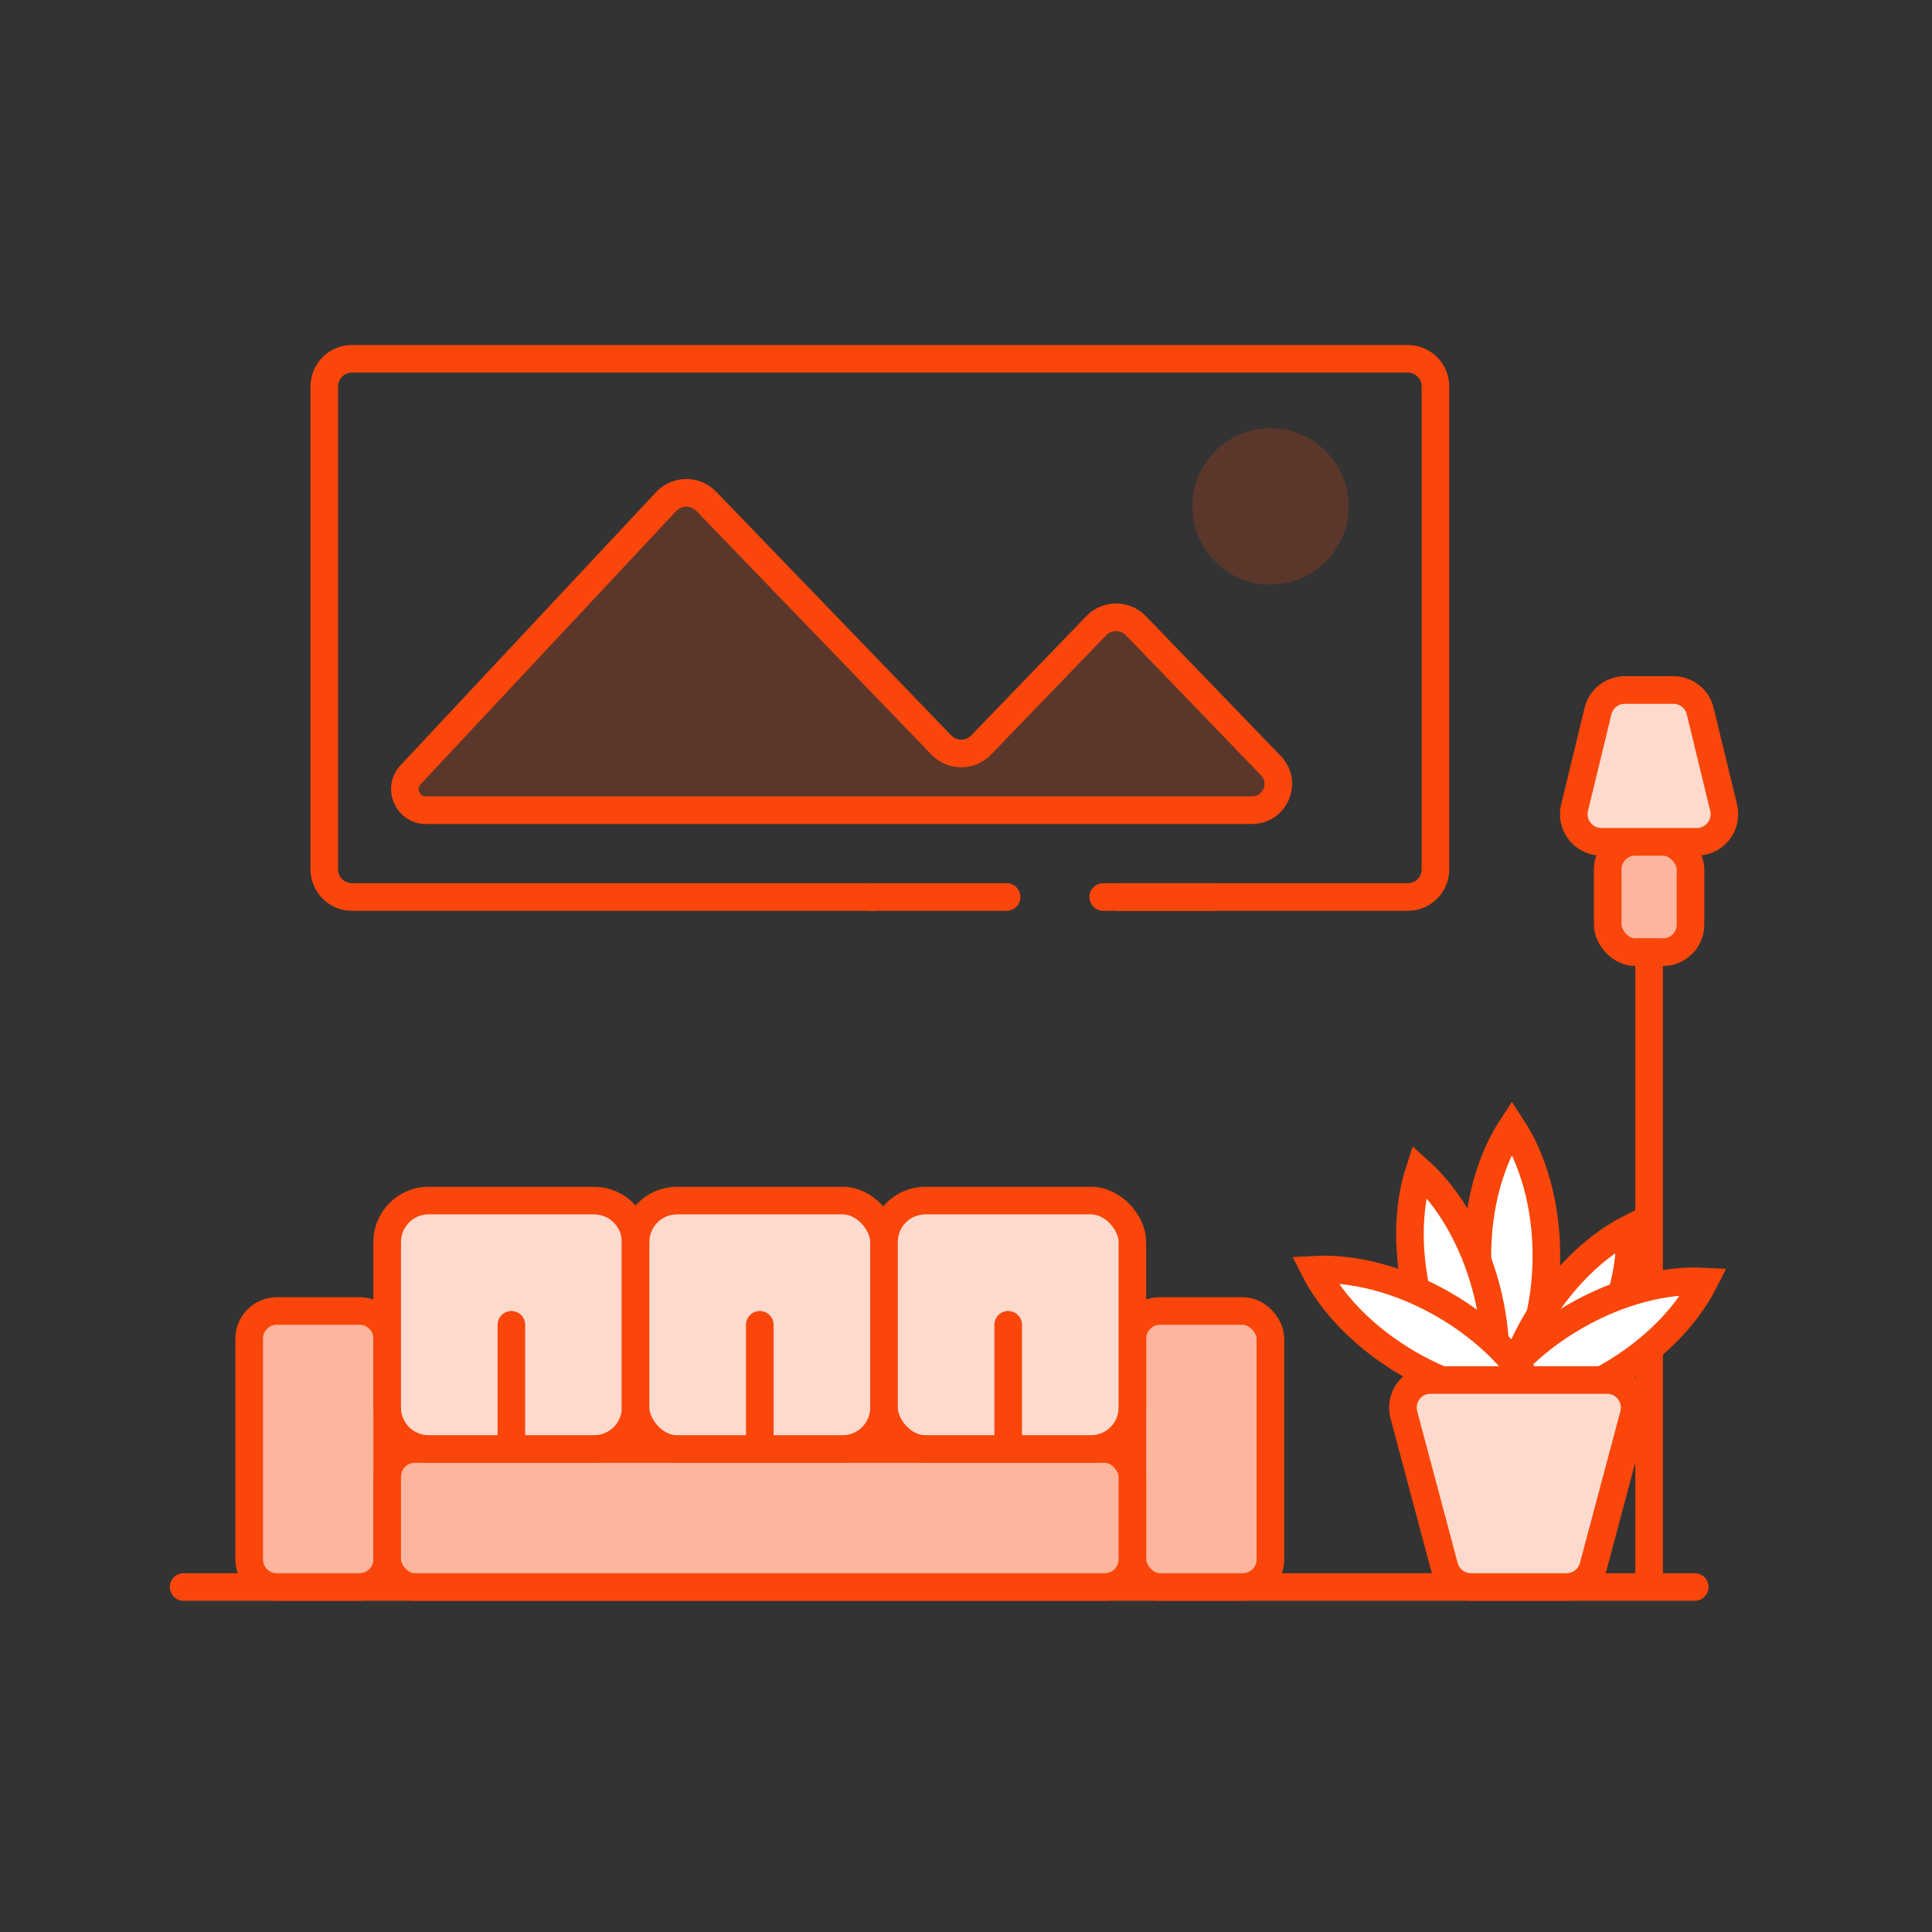 <svg width="140" height="140" viewBox="0 0 140 140" fill="none" xmlns="http://www.w3.org/2000/svg">
  <rect x="0" y="0" width="140" height="140" fill="#333333" stroke="none"/>
  <path d="M13.307 115L122.807 115" stroke="#FA460A" stroke-width="2" stroke-linecap="round"/>
  <path d="M18.057 97C18.057 95.895 18.952 95 20.057 95H26.057C27.161 95 28.057 95.895 28.057 97V113C28.057 114.105 27.161 115 26.057 115H20.057C18.952 115 18.057 114.105 18.057 113V97Z" fill="white"/>
  <path d="M18.057 97C18.057 95.895 18.952 95 20.057 95H26.057C27.161 95 28.057 95.895 28.057 97V113C28.057 114.105 27.161 115 26.057 115H20.057C18.952 115 18.057 114.105 18.057 113V97Z" fill="#FA460A" fill-opacity="0.4"/>
  <path d="M18.057 97C18.057 95.895 18.952 95 20.057 95H26.057C27.161 95 28.057 95.895 28.057 97V113C28.057 114.105 27.161 115 26.057 115H20.057C18.952 115 18.057 114.105 18.057 113V97Z" stroke="#FA460A" stroke-width="2"/>
  <rect x="82.057" y="95" width="10" height="20" rx="2" fill="white"/>
  <rect x="82.057" y="95" width="10" height="20" rx="2" fill="#FA460A" fill-opacity="0.4"/>
  <rect x="82.057" y="95" width="10" height="20" rx="2" stroke="#FA460A" stroke-width="2"/>
  <rect x="116.5" y="61" width="6" height="8" rx="2" fill="white"/>
  <rect x="116.5" y="61" width="6" height="8" rx="2" fill="#FA460A" fill-opacity="0.4"/>
  <rect x="116.5" y="61" width="6" height="8" rx="2" stroke="#FA460A" stroke-width="2"/>
  <rect x="28.057" y="105" width="54" height="10" rx="2" fill="white"/>
  <rect x="28.057" y="105" width="54" height="10" rx="2" fill="#FA460A" fill-opacity="0.4"/>
  <rect x="28.057" y="105" width="54" height="10" rx="2" stroke="#FA460A" stroke-width="2"/>
  <path d="M28.057 90C28.057 88.343 29.4 87 31.057 87H43.057C44.714 87 46.057 88.343 46.057 90V102C46.057 103.657 44.714 105 43.057 105H31.057C29.4 105 28.057 103.657 28.057 102V90Z" fill="white"/>
  <path d="M28.057 90C28.057 88.343 29.4 87 31.057 87H43.057C44.714 87 46.057 88.343 46.057 90V102C46.057 103.657 44.714 105 43.057 105H31.057C29.4 105 28.057 103.657 28.057 102V90Z" fill="#FA460A" fill-opacity="0.2"/>
  <path d="M28.057 90C28.057 88.343 29.4 87 31.057 87H43.057C44.714 87 46.057 88.343 46.057 90V102C46.057 103.657 44.714 105 43.057 105H31.057C29.4 105 28.057 103.657 28.057 102V90Z" stroke="#FA460A" stroke-width="2"/>
  <rect x="46.057" y="87" width="18" height="18" rx="3" fill="white"/>
  <rect x="46.057" y="87" width="18" height="18" rx="3" fill="#FA460A" fill-opacity="0.2"/>
  <rect x="46.057" y="87" width="18" height="18" rx="3" stroke="#FA460A" stroke-width="2"/>
  <rect x="64.057" y="87" width="18" height="18" rx="3" fill="white"/>
  <rect x="64.057" y="87" width="18" height="18" rx="3" fill="#FA460A" fill-opacity="0.2"/>
  <rect x="64.057" y="87" width="18" height="18" rx="3" stroke="#FA460A" stroke-width="2"/>
  <path d="M37.057 104V96" stroke="#FA460A" stroke-width="2" stroke-linecap="round"/>
  <path d="M55.057 104V96" stroke="#FA460A" stroke-width="2" stroke-linecap="round"/>
  <path d="M73.057 104V96" stroke="#FA460A" stroke-width="2" stroke-linecap="round"/>
  <path d="M63.443 65H25.5C24.395 65 23.5 64.105 23.5 63V28C23.5 26.895 24.395 26 25.5 26H102.016C103.121 26 104.016 26.895 104.016 28V63C104.016 64.105 103.121 65 102.016 65H80.943" stroke="#FA460A" stroke-width="2"/>
  <path d="M48.273 36.344L29.767 56.126C28.833 57.094 29.519 58.71 30.865 58.71H90.721C92.403 58.71 93.261 56.69 92.093 55.48L82.314 45.343C81.528 44.528 80.222 44.528 79.435 45.343L71.095 53.987C70.309 54.803 69.003 54.803 68.217 53.987L51.173 36.322C50.378 35.498 49.056 35.508 48.273 36.344Z" fill="#FA460A" fill-opacity="0.2" stroke="#FA460A" stroke-width="2"/>
  <circle cx="92.064" cy="36.694" r="5.661" fill="#FA460A" fill-opacity="0.2"/>
  <path d="M62.943 65L72.943 65" stroke="#FA460A" stroke-width="2" stroke-linecap="round"/>
  <path d="M79.943 65L87.943 65" stroke="#FA460A" stroke-width="2" stroke-linecap="round"/>
  <path d="M114.099 58.529C113.794 59.788 114.748 61 116.043 61H122.957C124.252 61 125.206 59.788 124.901 58.529L123.204 51.529C122.986 50.632 122.183 50 121.26 50H117.74C116.817 50 116.014 50.632 115.796 51.529L114.099 58.529Z" fill="white"/>
  <path d="M114.099 58.529C113.794 59.788 114.748 61 116.043 61H122.957C124.252 61 125.206 59.788 124.901 58.529L123.204 51.529C122.986 50.632 122.183 50 121.26 50H117.74C116.817 50 116.014 50.632 115.796 51.529L114.099 58.529Z" fill="#FA460A" fill-opacity="0.2"/>
  <path d="M114.099 58.529C113.794 59.788 114.748 61 116.043 61H122.957C124.252 61 125.206 59.788 124.901 58.529L123.204 51.529C122.986 50.632 122.183 50 121.26 50H117.74C116.817 50 116.014 50.632 115.796 51.529L114.099 58.529Z" stroke="#FA460A" stroke-width="2"/>
  <rect width="2" height="47" transform="matrix(-1 0 0 1 120.5 68)" fill="#FA460A"/>
  <path d="M112.057 91C112.057 94.724 111.072 98.023 109.557 100.329C108.041 98.023 107.057 94.724 107.057 91C107.057 87.276 108.041 83.977 109.557 81.671C111.072 83.977 112.057 87.276 112.057 91Z" fill="white" stroke="#FA460A" stroke-width="2"/>
  <path d="M107.677 93.263C108.645 96.876 108.556 100.332 107.697 102.963C105.639 101.114 103.833 98.165 102.865 94.552C101.897 90.939 101.986 87.483 102.845 84.853C104.903 86.701 106.708 89.65 107.677 93.263Z" fill="white" stroke="#FA460A" stroke-width="2"/>
  <path d="M115.563 98.382C113.692 101.621 111.185 104.002 108.719 105.255C108.57 102.492 109.378 99.13 111.249 95.891C113.119 92.651 115.626 90.27 118.093 89.018C118.242 91.78 117.433 95.142 115.563 98.382Z" fill="white" stroke="#FA460A" stroke-width="2"/>
  <path d="M116.62 99.707C113.381 101.577 110.019 102.386 107.257 102.237C108.509 99.77 110.89 97.263 114.13 95.393C117.369 93.523 120.731 92.714 123.493 92.863C122.241 95.33 119.86 97.837 116.62 99.707Z" fill="white" stroke="#FA460A" stroke-width="2"/>
  <path d="M102.13 98.852C105.369 100.722 108.731 101.531 111.493 101.382C110.241 98.915 107.86 96.408 104.62 94.538C101.381 92.668 98.019 91.859 95.257 92.008C96.509 94.475 98.89 96.982 102.13 98.852Z" fill="white" stroke="#FA460A" stroke-width="2"/>
  <path d="M101.727 102.515C101.389 101.246 102.346 100 103.66 100H116.453C117.767 100 118.724 101.246 118.386 102.515L115.453 113.515C115.219 114.391 114.426 115 113.52 115H106.593C105.687 115 104.894 114.391 104.661 113.515L101.727 102.515Z" fill="white"/>
  <path d="M101.727 102.515C101.389 101.246 102.346 100 103.66 100H116.453C117.767 100 118.724 101.246 118.386 102.515L115.453 113.515C115.219 114.391 114.426 115 113.52 115H106.593C105.687 115 104.894 114.391 104.661 113.515L101.727 102.515Z" fill="#FA460A" fill-opacity="0.2"/>
  <path d="M101.727 102.515C101.389 101.246 102.346 100 103.66 100H116.453C117.767 100 118.724 101.246 118.386 102.515L115.453 113.515C115.219 114.391 114.426 115 113.52 115H106.593C105.687 115 104.894 114.391 104.661 113.515L101.727 102.515Z" stroke="#FA460A" stroke-width="2"/>
</svg>
